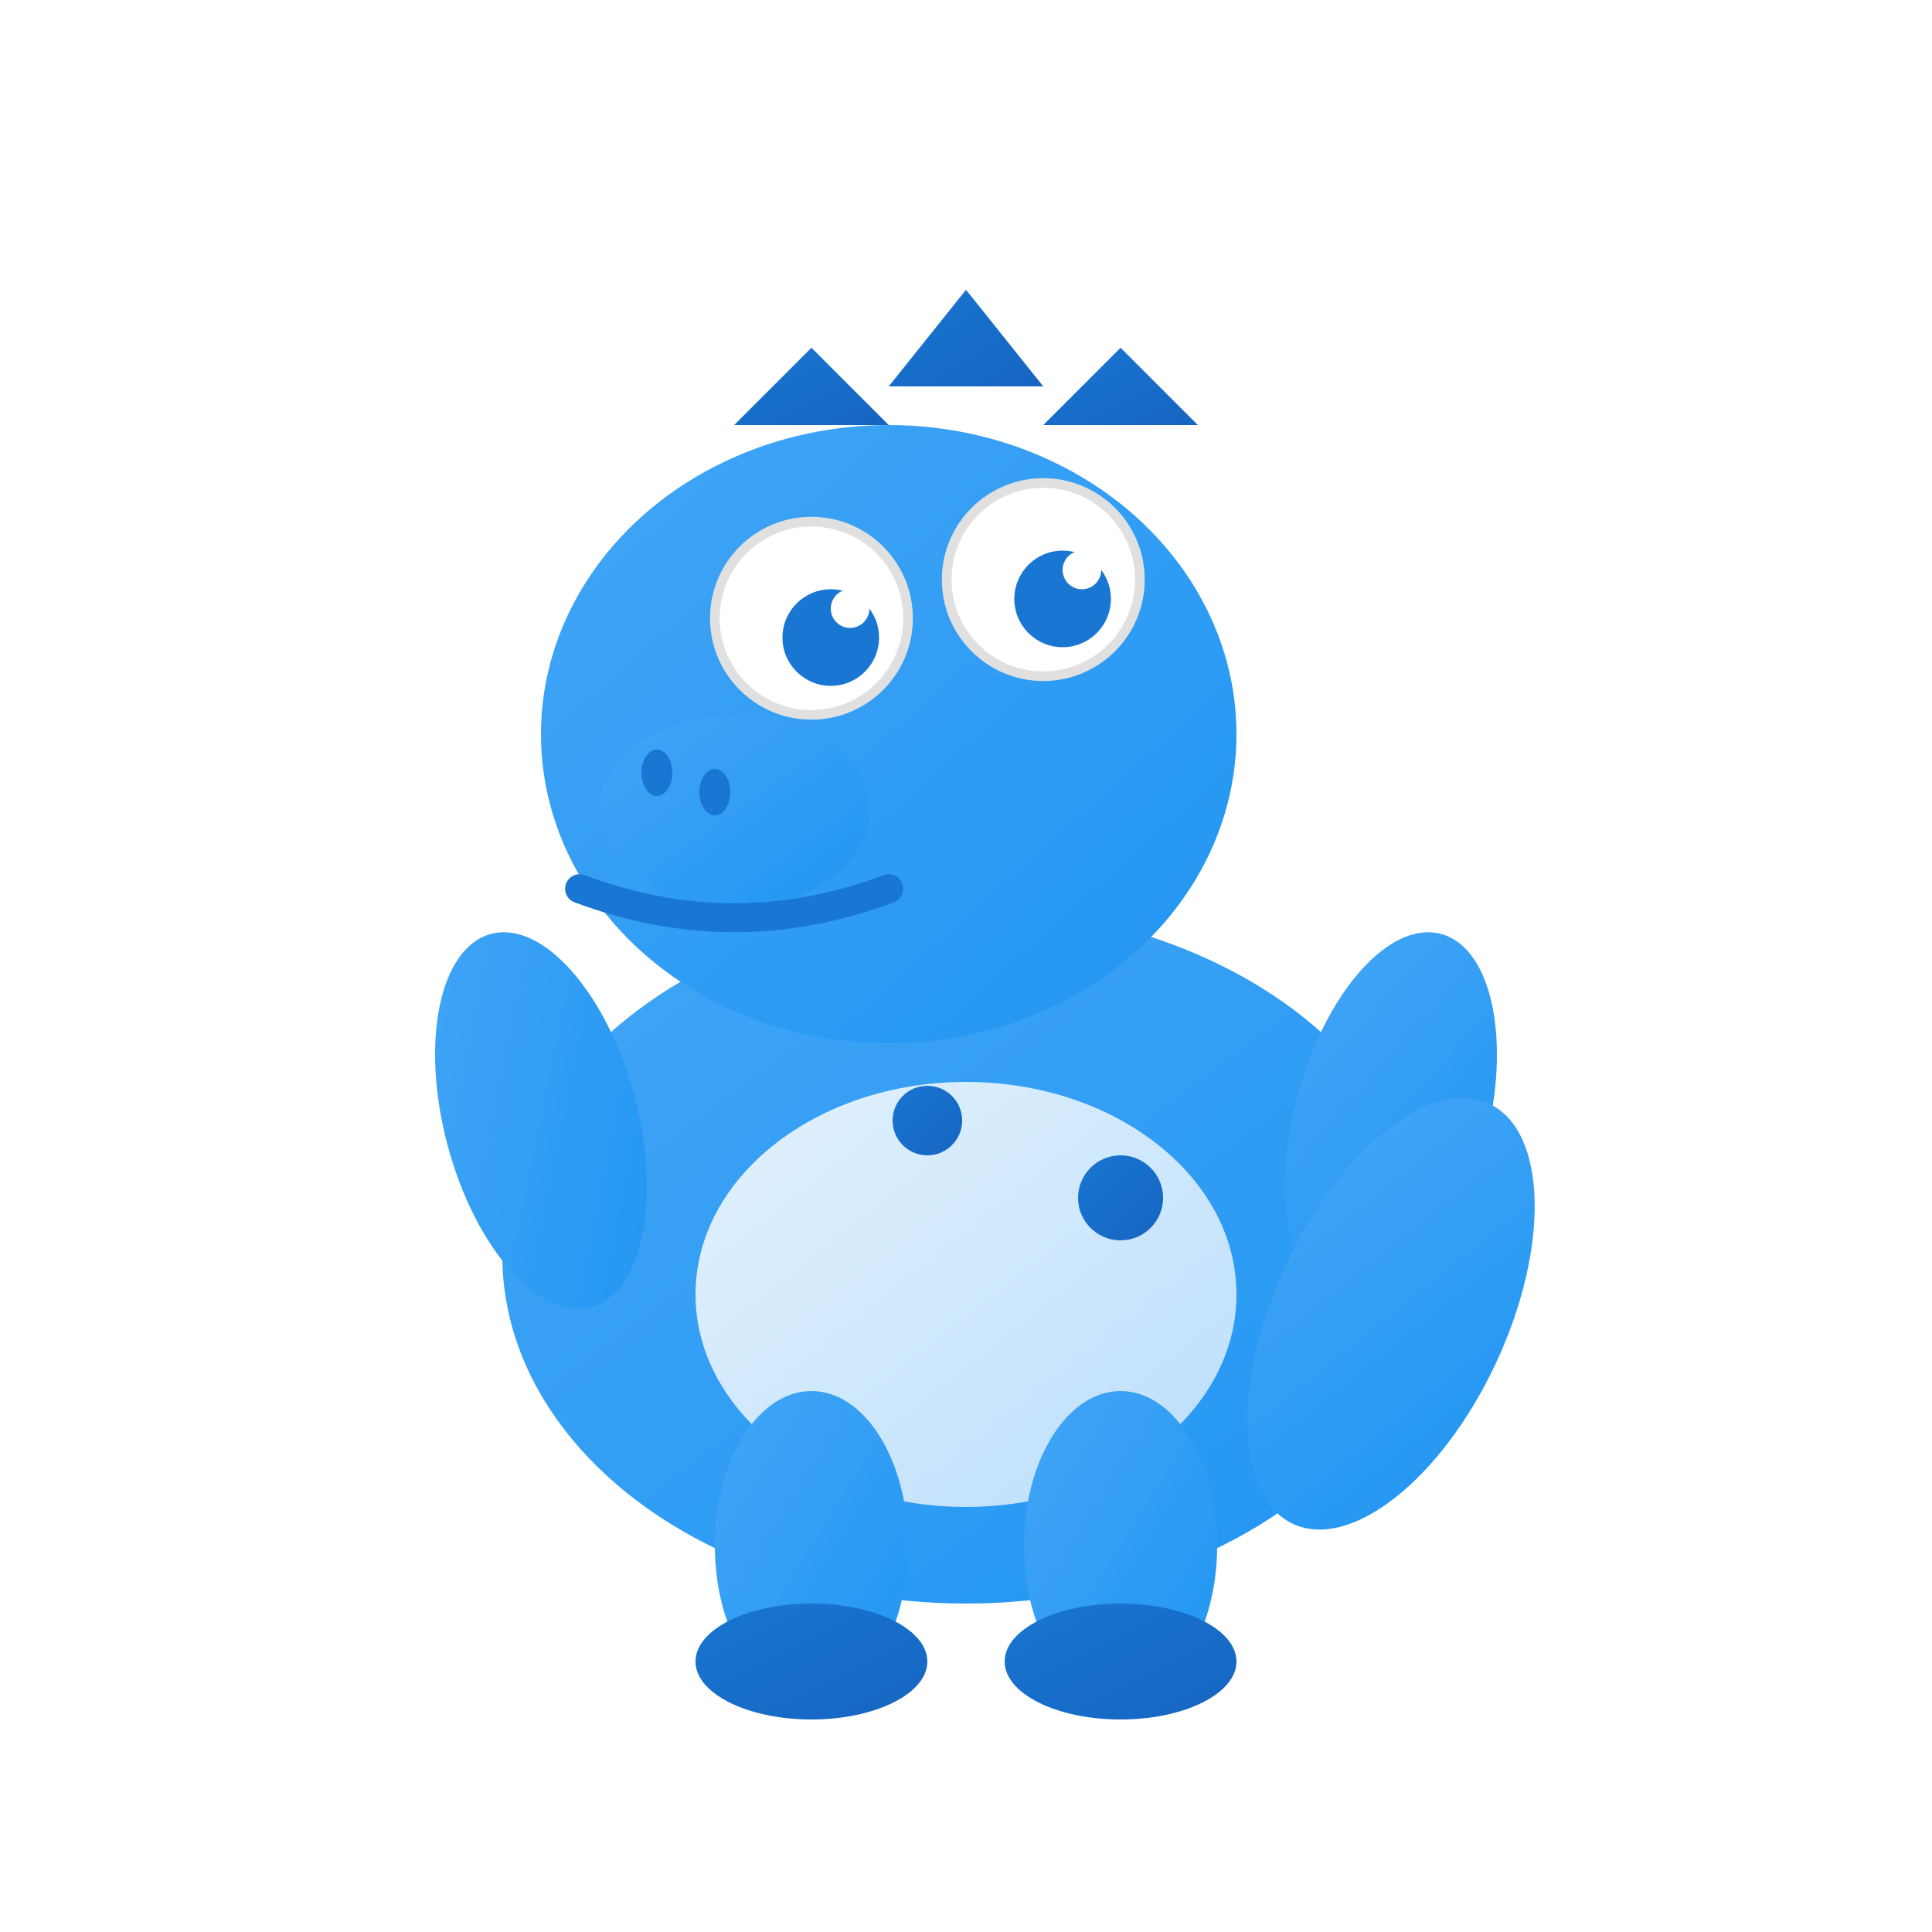 <svg width="100" height="100" viewBox="0 0 100 100" xmlns="http://www.w3.org/2000/svg">
  <defs>
    <!-- Clean gradients -->
    <linearGradient id="cleanBodyGradient" x1="0%" y1="0%" x2="100%" y2="100%">
      <stop offset="0%" stop-color="#42A5F5" />
      <stop offset="100%" stop-color="#2196F3" />
    </linearGradient>
    
    <linearGradient id="cleanBellyGradient" x1="0%" y1="0%" x2="100%" y2="100%">
      <stop offset="0%" stop-color="#E3F2FD" />
      <stop offset="100%" stop-color="#BBDEFB" />
    </linearGradient>
    
    <linearGradient id="cleanSpotGradient" x1="0%" y1="0%" x2="100%" y2="100%">
      <stop offset="0%" stop-color="#1976D2" />
      <stop offset="100%" stop-color="#1565C0" />
    </linearGradient>
    
    <filter id="cleanShadow" x="-20%" y="-20%" width="140%" height="140%">
      <feDropShadow dx="1" dy="2" stdDeviation="2" flood-color="rgba(0,0,0,0.1)" />
    </filter>
  </defs>
  
  <!-- Dino Body -->
  <ellipse
    cx="50"
    cy="65"
    rx="24"
    ry="18"
    fill="url(#cleanBodyGradient)"
    filter="url(#cleanShadow)"
  />
  
  <!-- Dino Head -->
  <ellipse
    cx="46"
    cy="38"
    rx="18"
    ry="16"
    fill="url(#cleanBodyGradient)"
    filter="url(#cleanShadow)"
  />
  
  <!-- Dino Snout -->
  <ellipse
    cx="38"
    cy="42"
    rx="7"
    ry="5"
    fill="url(#cleanBodyGradient)"
  />
  
  <!-- Clean Belly -->
  <ellipse
    cx="50"
    cy="67"
    rx="14"
    ry="11"
    fill="url(#cleanBellyGradient)"
  />
  
  <!-- Clean Spots -->
  <circle cx="42" cy="32" r="2.5" fill="url(#cleanSpotGradient)" />
  <circle cx="54" cy="28" r="2" fill="url(#cleanSpotGradient)" />
  <circle cx="48" cy="58" r="1.8" fill="url(#cleanSpotGradient)" />
  <circle cx="58" cy="62" r="2.2" fill="url(#cleanSpotGradient)" />
  
  <!-- Clean Eyes -->
  <circle cx="42" cy="32" r="5" fill="#FFFFFF" stroke="#E0E0E0" stroke-width="0.5" />
  <circle cx="54" cy="30" r="5" fill="#FFFFFF" stroke="#E0E0E0" stroke-width="0.5" />
  
  <!-- Eye pupils -->
  <circle cx="43" cy="33" r="2.5" fill="#1976D2" />
  <circle cx="55" cy="31" r="2.5" fill="#1976D2" />
  
  <!-- Eye shine -->
  <circle cx="44" cy="31.5" r="1" fill="#FFFFFF" />
  <circle cx="56" cy="29.5" r="1" fill="#FFFFFF" />
  
  <!-- Clean Nostrils -->
  <ellipse cx="34" cy="40" rx="0.8" ry="1.2" fill="#1976D2" />
  <ellipse cx="37" cy="41" rx="0.8" ry="1.2" fill="#1976D2" />
  
  <!-- Clean Smile -->
  <path
    d="M 30 46 Q 38 49 46 46"
    stroke="#1976D2"
    stroke-width="1.5"
    fill="none"
    stroke-linecap="round"
  />
  
  <!-- Clean Arms -->
  <ellipse
    cx="28"
    cy="58"
    rx="5"
    ry="10"
    fill="url(#cleanBodyGradient)"
    transform="rotate(-15 28 58)"
    filter="url(#cleanShadow)"
  />
  <ellipse
    cx="72"
    cy="58"
    rx="5"
    ry="10"
    fill="url(#cleanBodyGradient)"
    transform="rotate(15 72 58)"
    filter="url(#cleanShadow)"
  />
  
  <!-- Clean Legs -->
  <ellipse
    cx="42"
    cy="80"
    rx="5"
    ry="8"
    fill="url(#cleanBodyGradient)"
    filter="url(#cleanShadow)"
  />
  <ellipse
    cx="58"
    cy="80"
    rx="5"
    ry="8"
    fill="url(#cleanBodyGradient)"
    filter="url(#cleanShadow)"
  />
  
  <!-- Clean Feet -->
  <ellipse cx="42" cy="86" rx="6" ry="3" fill="url(#cleanSpotGradient)" />
  <ellipse cx="58" cy="86" rx="6" ry="3" fill="url(#cleanSpotGradient)" />
  
  <!-- Clean Tail -->
  <ellipse
    cx="72"
    cy="68"
    rx="6"
    ry="12"
    fill="url(#cleanBodyGradient)"
    transform="rotate(25 72 68)"
    filter="url(#cleanShadow)"
  />
  
  <!-- Clean Spikes -->
  <polygon
    points="38,22 42,18 46,22"
    fill="url(#cleanSpotGradient)"
  />
  <polygon
    points="46,20 50,15 54,20"
    fill="url(#cleanSpotGradient)"
  />
  <polygon
    points="54,22 58,18 62,22"
    fill="url(#cleanSpotGradient)"
  />
</svg>